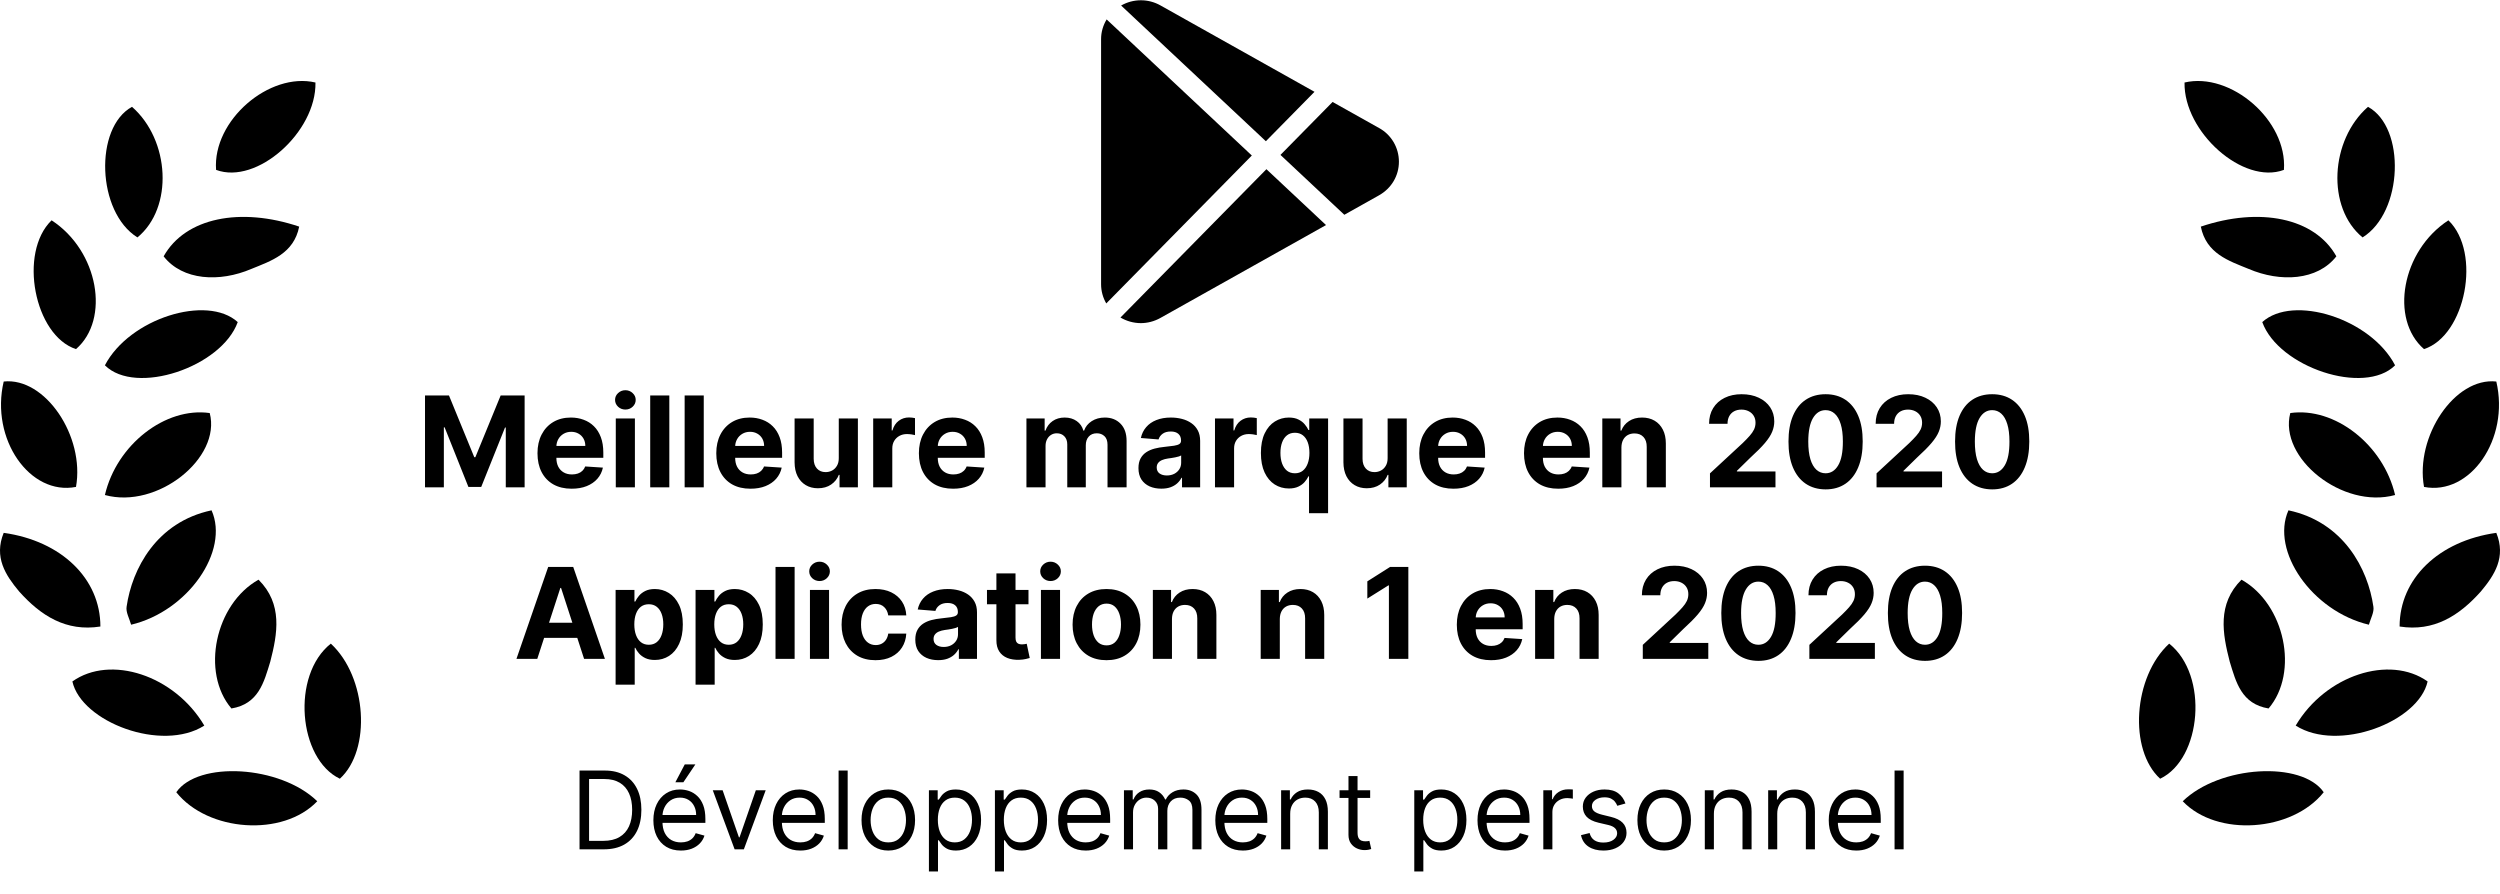 <svg width="277" height="99" viewBox="0 0 277 99" fill="none" xmlns="http://www.w3.org/2000/svg">
<path d="M47.091 43.818H49.746L52.55 50.659H52.669L55.473 43.818H58.128V54H56.04V47.373H55.955L53.32 53.95H51.898L49.264 47.348H49.179V54H47.091V43.818ZM63.342 54.149C62.556 54.149 61.88 53.99 61.313 53.672C60.75 53.35 60.316 52.896 60.011 52.31C59.706 51.72 59.553 51.022 59.553 50.217C59.553 49.431 59.706 48.742 60.011 48.148C60.316 47.555 60.745 47.093 61.299 46.761C61.855 46.43 62.508 46.264 63.257 46.264C63.761 46.264 64.23 46.345 64.664 46.508C65.102 46.667 65.483 46.907 65.808 47.229C66.136 47.55 66.391 47.955 66.573 48.442C66.756 48.926 66.847 49.492 66.847 50.142V50.724H60.399V49.411H64.853C64.853 49.106 64.787 48.836 64.654 48.601C64.522 48.365 64.338 48.182 64.103 48.049C63.87 47.913 63.6 47.845 63.292 47.845C62.971 47.845 62.686 47.92 62.437 48.069C62.192 48.215 62 48.412 61.86 48.66C61.721 48.906 61.65 49.179 61.647 49.481V50.729C61.647 51.106 61.716 51.433 61.855 51.708C61.998 51.983 62.198 52.195 62.457 52.344C62.715 52.494 63.022 52.568 63.377 52.568C63.612 52.568 63.827 52.535 64.023 52.469C64.219 52.403 64.386 52.303 64.525 52.17C64.664 52.038 64.77 51.876 64.843 51.683L66.802 51.812C66.703 52.283 66.499 52.694 66.191 53.045C65.886 53.394 65.491 53.665 65.007 53.861C64.527 54.053 63.972 54.149 63.342 54.149ZM68.229 54V46.364H70.347V54H68.229ZM69.293 45.379C68.978 45.379 68.708 45.275 68.483 45.066C68.26 44.854 68.149 44.6 68.149 44.305C68.149 44.014 68.26 43.764 68.483 43.555C68.708 43.343 68.978 43.236 69.293 43.236C69.608 43.236 69.876 43.343 70.098 43.555C70.324 43.764 70.436 44.014 70.436 44.305C70.436 44.6 70.324 44.854 70.098 45.066C69.876 45.275 69.608 45.379 69.293 45.379ZM74.161 43.818V54H72.043V43.818H74.161ZM77.976 43.818V54H75.858V43.818H77.976ZM83.152 54.149C82.367 54.149 81.691 53.99 81.124 53.672C80.561 53.35 80.126 52.896 79.822 52.31C79.516 51.72 79.364 51.022 79.364 50.217C79.364 49.431 79.516 48.742 79.822 48.148C80.126 47.555 80.556 47.093 81.109 46.761C81.666 46.43 82.319 46.264 83.068 46.264C83.572 46.264 84.041 46.345 84.475 46.508C84.912 46.667 85.293 46.907 85.618 47.229C85.947 47.55 86.202 47.955 86.384 48.442C86.566 48.926 86.657 49.492 86.657 50.142V50.724H80.209V49.411H84.664C84.664 49.106 84.597 48.836 84.465 48.601C84.332 48.365 84.148 48.182 83.913 48.049C83.681 47.913 83.411 47.845 83.103 47.845C82.781 47.845 82.496 47.92 82.248 48.069C82.002 48.215 81.81 48.412 81.671 48.66C81.532 48.906 81.46 49.179 81.457 49.481V50.729C81.457 51.106 81.527 51.433 81.666 51.708C81.808 51.983 82.009 52.195 82.267 52.344C82.526 52.494 82.833 52.568 83.187 52.568C83.423 52.568 83.638 52.535 83.834 52.469C84.029 52.403 84.197 52.303 84.336 52.17C84.475 52.038 84.581 51.876 84.654 51.683L86.613 51.812C86.513 52.283 86.309 52.694 86.001 53.045C85.696 53.394 85.302 53.665 84.818 53.861C84.337 54.053 83.782 54.149 83.152 54.149ZM92.936 50.749V46.364H95.054V54H93.021V52.613H92.942C92.769 53.06 92.483 53.42 92.081 53.692C91.684 53.964 91.198 54.099 90.625 54.099C90.114 54.099 89.665 53.983 89.277 53.751C88.89 53.519 88.586 53.19 88.368 52.762C88.152 52.334 88.043 51.822 88.04 51.226V46.364H90.157V50.848C90.161 51.299 90.282 51.655 90.52 51.917C90.759 52.179 91.079 52.31 91.48 52.31C91.735 52.31 91.974 52.252 92.196 52.136C92.418 52.016 92.597 51.841 92.733 51.609C92.872 51.377 92.94 51.09 92.936 50.749ZM96.749 54V46.364H98.802V47.696H98.881C99.02 47.222 99.254 46.864 99.582 46.622C99.91 46.377 100.288 46.254 100.716 46.254C100.822 46.254 100.936 46.261 101.059 46.274C101.181 46.287 101.289 46.306 101.382 46.329V48.208C101.283 48.178 101.145 48.152 100.969 48.129C100.794 48.105 100.633 48.094 100.487 48.094C100.176 48.094 99.897 48.162 99.652 48.298C99.41 48.43 99.218 48.616 99.075 48.854C98.936 49.093 98.866 49.368 98.866 49.68V54H96.749ZM105.602 54.149C104.816 54.149 104.14 53.99 103.573 53.672C103.01 53.35 102.576 52.896 102.271 52.31C101.966 51.72 101.813 51.022 101.813 50.217C101.813 49.431 101.966 48.742 102.271 48.148C102.576 47.555 103.005 47.093 103.558 46.761C104.115 46.43 104.768 46.264 105.517 46.264C106.021 46.264 106.49 46.345 106.924 46.508C107.362 46.667 107.743 46.907 108.068 47.229C108.396 47.55 108.651 47.955 108.833 48.442C109.015 48.926 109.107 49.492 109.107 50.142V50.724H102.658V49.411H107.113C107.113 49.106 107.047 48.836 106.914 48.601C106.782 48.365 106.598 48.182 106.362 48.049C106.13 47.913 105.86 47.845 105.552 47.845C105.23 47.845 104.945 47.92 104.697 48.069C104.452 48.215 104.259 48.412 104.12 48.66C103.981 48.906 103.91 49.179 103.906 49.481V50.729C103.906 51.106 103.976 51.433 104.115 51.708C104.258 51.983 104.458 52.195 104.717 52.344C104.975 52.494 105.282 52.568 105.636 52.568C105.872 52.568 106.087 52.535 106.283 52.469C106.478 52.403 106.646 52.303 106.785 52.17C106.924 52.038 107.03 51.876 107.103 51.683L109.062 51.812C108.962 52.283 108.759 52.694 108.45 53.045C108.145 53.394 107.751 53.665 107.267 53.861C106.787 54.053 106.231 54.149 105.602 54.149ZM113.729 54V46.364H115.747V47.711H115.837C115.996 47.264 116.261 46.91 116.632 46.652C117.004 46.394 117.448 46.264 117.965 46.264C118.488 46.264 118.934 46.395 119.302 46.657C119.67 46.916 119.915 47.267 120.038 47.711H120.117C120.273 47.273 120.555 46.924 120.963 46.662C121.374 46.397 121.859 46.264 122.419 46.264C123.132 46.264 123.71 46.491 124.154 46.945C124.602 47.396 124.826 48.036 124.826 48.864V54H122.713V49.282C122.713 48.858 122.6 48.539 122.375 48.327C122.149 48.115 121.867 48.009 121.529 48.009C121.145 48.009 120.845 48.132 120.63 48.377C120.414 48.619 120.306 48.939 120.306 49.337V54H118.253V49.237C118.253 48.863 118.145 48.564 117.93 48.342C117.718 48.12 117.438 48.009 117.09 48.009C116.854 48.009 116.642 48.069 116.453 48.188C116.268 48.304 116.12 48.468 116.011 48.68C115.902 48.889 115.847 49.135 115.847 49.416V54H113.729ZM128.676 54.144C128.189 54.144 127.755 54.06 127.373 53.891C126.992 53.718 126.691 53.465 126.469 53.13C126.25 52.792 126.141 52.371 126.141 51.867C126.141 51.443 126.218 51.087 126.374 50.798C126.53 50.51 126.742 50.278 127.011 50.102C127.279 49.927 127.584 49.794 127.925 49.705C128.27 49.615 128.631 49.552 129.009 49.516C129.453 49.469 129.811 49.426 130.083 49.386C130.355 49.343 130.552 49.28 130.675 49.197C130.797 49.115 130.859 48.992 130.859 48.83V48.8C130.859 48.485 130.759 48.241 130.56 48.069C130.365 47.897 130.086 47.81 129.725 47.81C129.344 47.81 129.041 47.895 128.815 48.064C128.59 48.23 128.441 48.438 128.368 48.69L126.409 48.531C126.508 48.067 126.704 47.666 126.996 47.328C127.287 46.987 127.664 46.725 128.124 46.543C128.588 46.357 129.125 46.264 129.735 46.264C130.159 46.264 130.565 46.314 130.953 46.413C131.344 46.513 131.69 46.667 131.992 46.876C132.297 47.084 132.537 47.353 132.713 47.681C132.889 48.006 132.976 48.395 132.976 48.849V54H130.968V52.941H130.908C130.786 53.18 130.622 53.39 130.416 53.572C130.211 53.751 129.964 53.892 129.675 53.995C129.387 54.094 129.054 54.144 128.676 54.144ZM129.283 52.682C129.594 52.682 129.869 52.621 130.108 52.499C130.347 52.373 130.534 52.204 130.67 51.992C130.806 51.779 130.873 51.539 130.873 51.271V50.46C130.807 50.503 130.716 50.543 130.6 50.58C130.487 50.613 130.36 50.644 130.217 50.674C130.075 50.7 129.932 50.725 129.79 50.749C129.647 50.769 129.518 50.787 129.402 50.803C129.153 50.84 128.936 50.898 128.751 50.977C128.565 51.057 128.421 51.164 128.318 51.3C128.215 51.433 128.164 51.599 128.164 51.798C128.164 52.086 128.268 52.306 128.477 52.459C128.689 52.608 128.958 52.682 129.283 52.682ZM134.62 54V46.364H136.673V47.696H136.752C136.892 47.222 137.125 46.864 137.453 46.622C137.782 46.377 138.159 46.254 138.587 46.254C138.693 46.254 138.807 46.261 138.93 46.274C139.053 46.287 139.16 46.306 139.253 46.329V48.208C139.154 48.178 139.016 48.152 138.84 48.129C138.665 48.105 138.504 48.094 138.358 48.094C138.047 48.094 137.768 48.162 137.523 48.298C137.281 48.43 137.089 48.616 136.946 48.854C136.807 49.093 136.737 49.368 136.737 49.68V54H134.62ZM145.039 56.864V52.777H144.974C144.875 52.989 144.734 53.2 144.552 53.408C144.373 53.614 144.139 53.785 143.851 53.92C143.566 54.056 143.218 54.124 142.807 54.124C142.227 54.124 141.701 53.975 141.231 53.677C140.763 53.375 140.392 52.933 140.117 52.349C139.845 51.763 139.709 51.044 139.709 50.192C139.709 49.317 139.85 48.589 140.132 48.009C140.414 47.426 140.788 46.99 141.255 46.702C141.726 46.41 142.241 46.264 142.802 46.264C143.229 46.264 143.585 46.337 143.87 46.483C144.159 46.626 144.391 46.804 144.566 47.02C144.745 47.232 144.881 47.441 144.974 47.646H145.064V46.364H147.152V56.864H145.039ZM143.478 52.439C143.819 52.439 144.107 52.346 144.343 52.16C144.581 51.972 144.764 51.708 144.89 51.37C145.019 51.032 145.084 50.636 145.084 50.182C145.084 49.728 145.021 49.333 144.895 48.999C144.769 48.664 144.586 48.405 144.348 48.223C144.109 48.041 143.819 47.95 143.478 47.95C143.13 47.95 142.836 48.044 142.598 48.233C142.359 48.422 142.178 48.684 142.056 49.019C141.933 49.353 141.872 49.741 141.872 50.182C141.872 50.626 141.933 51.019 142.056 51.36C142.182 51.698 142.362 51.963 142.598 52.156C142.836 52.344 143.13 52.439 143.478 52.439ZM153.749 50.749V46.364H155.867V54H153.834V52.613H153.754C153.582 53.06 153.295 53.42 152.894 53.692C152.496 53.964 152.011 54.099 151.437 54.099C150.927 54.099 150.478 53.983 150.09 53.751C149.702 53.519 149.399 53.19 149.18 52.762C148.965 52.334 148.855 51.822 148.852 51.226V46.364H150.97V50.848C150.973 51.299 151.094 51.655 151.333 51.917C151.571 52.179 151.891 52.31 152.292 52.31C152.548 52.31 152.786 52.252 153.008 52.136C153.23 52.016 153.409 51.841 153.545 51.609C153.684 51.377 153.752 51.09 153.749 50.749ZM161.041 54.149C160.256 54.149 159.579 53.99 159.013 53.672C158.449 53.35 158.015 52.896 157.71 52.31C157.405 51.72 157.253 51.022 157.253 50.217C157.253 49.431 157.405 48.742 157.71 48.148C158.015 47.555 158.444 47.093 158.998 46.761C159.555 46.43 160.208 46.264 160.957 46.264C161.46 46.264 161.929 46.345 162.364 46.508C162.801 46.667 163.182 46.907 163.507 47.229C163.835 47.55 164.09 47.955 164.273 48.442C164.455 48.926 164.546 49.492 164.546 50.142V50.724H158.098V49.411H162.552C162.552 49.106 162.486 48.836 162.354 48.601C162.221 48.365 162.037 48.182 161.802 48.049C161.57 47.913 161.3 47.845 160.991 47.845C160.67 47.845 160.385 47.92 160.136 48.069C159.891 48.215 159.699 48.412 159.56 48.66C159.42 48.906 159.349 49.179 159.346 49.481V50.729C159.346 51.106 159.415 51.433 159.555 51.708C159.697 51.983 159.898 52.195 160.156 52.344C160.415 52.494 160.721 52.568 161.076 52.568C161.311 52.568 161.527 52.535 161.722 52.469C161.918 52.403 162.085 52.303 162.224 52.17C162.364 52.038 162.47 51.876 162.543 51.683L164.501 51.812C164.402 52.283 164.198 52.694 163.89 53.045C163.585 53.394 163.19 53.665 162.707 53.861C162.226 54.053 161.671 54.149 161.041 54.149ZM172.649 54.149C171.863 54.149 171.187 53.99 170.62 53.672C170.057 53.35 169.622 52.896 169.318 52.31C169.013 51.72 168.86 51.022 168.86 50.217C168.86 49.431 169.013 48.742 169.318 48.148C169.622 47.555 170.052 47.093 170.605 46.761C171.162 46.43 171.815 46.264 172.564 46.264C173.068 46.264 173.537 46.345 173.971 46.508C174.408 46.667 174.79 46.907 175.114 47.229C175.443 47.55 175.698 47.955 175.88 48.442C176.062 48.926 176.153 49.492 176.153 50.142V50.724H169.705V49.411H174.16C174.16 49.106 174.094 48.836 173.961 48.601C173.828 48.365 173.645 48.182 173.409 48.049C173.177 47.913 172.907 47.845 172.599 47.845C172.277 47.845 171.992 47.92 171.744 48.069C171.498 48.215 171.306 48.412 171.167 48.66C171.028 48.906 170.957 49.179 170.953 49.481V50.729C170.953 51.106 171.023 51.433 171.162 51.708C171.305 51.983 171.505 52.195 171.764 52.344C172.022 52.494 172.329 52.568 172.683 52.568C172.919 52.568 173.134 52.535 173.33 52.469C173.525 52.403 173.693 52.303 173.832 52.17C173.971 52.038 174.077 51.876 174.15 51.683L176.109 51.812C176.009 52.283 175.805 52.694 175.497 53.045C175.192 53.394 174.798 53.665 174.314 53.861C173.833 54.053 173.278 54.149 172.649 54.149ZM179.653 49.585V54H177.536V46.364H179.554V47.711H179.644C179.813 47.267 180.096 46.916 180.494 46.657C180.891 46.395 181.374 46.264 181.94 46.264C182.471 46.264 182.933 46.38 183.328 46.612C183.722 46.844 184.028 47.176 184.247 47.606C184.466 48.034 184.575 48.544 184.575 49.138V54H182.457V49.516C182.461 49.048 182.341 48.684 182.1 48.422C181.858 48.157 181.524 48.024 181.1 48.024C180.815 48.024 180.563 48.086 180.345 48.208C180.129 48.331 179.96 48.51 179.837 48.745C179.718 48.977 179.657 49.257 179.653 49.585ZM189.465 54V52.449L193.089 49.093C193.397 48.795 193.656 48.526 193.865 48.288C194.077 48.049 194.238 47.815 194.347 47.587C194.456 47.355 194.511 47.104 194.511 46.836C194.511 46.538 194.443 46.281 194.307 46.065C194.171 45.847 193.986 45.679 193.75 45.563C193.515 45.444 193.248 45.384 192.95 45.384C192.638 45.384 192.367 45.447 192.135 45.573C191.903 45.699 191.724 45.88 191.598 46.115C191.472 46.35 191.409 46.63 191.409 46.955H189.366C189.366 46.289 189.516 45.711 189.818 45.22C190.12 44.73 190.542 44.35 191.086 44.082C191.629 43.813 192.256 43.679 192.965 43.679C193.694 43.679 194.329 43.808 194.869 44.067C195.413 44.322 195.835 44.677 196.137 45.131C196.438 45.585 196.589 46.105 196.589 46.692C196.589 47.076 196.513 47.456 196.361 47.83C196.211 48.205 195.945 48.621 195.56 49.078C195.176 49.532 194.634 50.077 193.934 50.714L192.448 52.17V52.24H196.723V54H189.465ZM202.275 54.224C201.42 54.22 200.685 54.01 200.068 53.592C199.455 53.175 198.983 52.57 198.651 51.778C198.323 50.986 198.161 50.033 198.164 48.919C198.164 47.809 198.328 46.862 198.656 46.08C198.988 45.298 199.46 44.703 200.073 44.295C200.69 43.885 201.424 43.679 202.275 43.679C203.127 43.679 203.86 43.885 204.473 44.295C205.089 44.706 205.563 45.303 205.895 46.085C206.226 46.864 206.39 47.809 206.387 48.919C206.387 50.036 206.221 50.99 205.89 51.783C205.562 52.575 205.091 53.18 204.478 53.597C203.865 54.015 203.131 54.224 202.275 54.224ZM202.275 52.439C202.859 52.439 203.324 52.146 203.672 51.559C204.021 50.972 204.193 50.092 204.19 48.919C204.19 48.147 204.11 47.504 203.951 46.99C203.795 46.476 203.573 46.09 203.285 45.832C203 45.573 202.663 45.444 202.275 45.444C201.695 45.444 201.231 45.734 200.883 46.314C200.535 46.894 200.36 47.762 200.356 48.919C200.356 49.701 200.434 50.354 200.59 50.878C200.749 51.398 200.973 51.789 201.261 52.051C201.55 52.31 201.888 52.439 202.275 52.439ZM207.922 54V52.449L211.546 49.093C211.854 48.795 212.113 48.526 212.322 48.288C212.534 48.049 212.695 47.815 212.804 47.587C212.913 47.355 212.968 47.104 212.968 46.836C212.968 46.538 212.9 46.281 212.764 46.065C212.628 45.847 212.443 45.679 212.207 45.563C211.972 45.444 211.705 45.384 211.407 45.384C211.095 45.384 210.824 45.447 210.592 45.573C210.36 45.699 210.181 45.88 210.055 46.115C209.929 46.35 209.866 46.63 209.866 46.955H207.823C207.823 46.289 207.973 45.711 208.275 45.22C208.577 44.73 208.999 44.35 209.543 44.082C210.086 43.813 210.713 43.679 211.422 43.679C212.151 43.679 212.786 43.808 213.326 44.067C213.87 44.322 214.292 44.677 214.594 45.131C214.895 45.585 215.046 46.105 215.046 46.692C215.046 47.076 214.97 47.456 214.818 47.83C214.668 48.205 214.402 48.621 214.017 49.078C213.633 49.532 213.091 50.077 212.391 50.714L210.905 52.17V52.24H215.18V54H207.922ZM220.733 54.224C219.877 54.22 219.142 54.01 218.525 53.592C217.912 53.175 217.44 52.57 217.108 51.778C216.78 50.986 216.618 50.033 216.621 48.919C216.621 47.809 216.785 46.862 217.113 46.08C217.445 45.298 217.917 44.703 218.53 44.295C219.147 43.885 219.881 43.679 220.733 43.679C221.584 43.679 222.317 43.885 222.93 44.295C223.546 44.706 224.02 45.303 224.352 46.085C224.683 46.864 224.847 47.809 224.844 48.919C224.844 50.036 224.678 50.99 224.347 51.783C224.019 52.575 223.548 53.18 222.935 53.597C222.322 54.015 221.588 54.224 220.733 54.224ZM220.733 52.439C221.316 52.439 221.782 52.146 222.13 51.559C222.478 50.972 222.65 50.092 222.647 48.919C222.647 48.147 222.567 47.504 222.408 46.99C222.252 46.476 222.03 46.09 221.742 45.832C221.457 45.573 221.12 45.444 220.733 45.444C220.152 45.444 219.688 45.734 219.34 46.314C218.992 46.894 218.817 47.762 218.813 48.919C218.813 49.701 218.891 50.354 219.047 50.878C219.206 51.398 219.43 51.789 219.718 52.051C220.007 52.31 220.345 52.439 220.733 52.439ZM59.531 73H57.224L60.739 62.818H63.513L67.023 73H64.716L62.166 65.145H62.086L59.531 73ZM59.386 68.998H64.835V70.678H59.386V68.998ZM68.209 75.864V65.364H70.296V66.646H70.391C70.484 66.441 70.618 66.232 70.794 66.02C70.973 65.805 71.205 65.626 71.49 65.483C71.778 65.337 72.136 65.264 72.564 65.264C73.12 65.264 73.634 65.41 74.105 65.702C74.575 65.99 74.952 66.426 75.233 67.009C75.515 67.589 75.656 68.317 75.656 69.192C75.656 70.044 75.518 70.763 75.243 71.349C74.972 71.933 74.6 72.375 74.13 72.677C73.662 72.975 73.139 73.124 72.559 73.124C72.148 73.124 71.798 73.056 71.51 72.921C71.225 72.785 70.991 72.614 70.809 72.408C70.626 72.2 70.487 71.989 70.391 71.777H70.326V75.864H68.209ZM70.282 69.182C70.282 69.636 70.345 70.032 70.471 70.37C70.597 70.708 70.779 70.972 71.017 71.16C71.256 71.346 71.546 71.439 71.887 71.439C72.232 71.439 72.524 71.344 72.762 71.156C73.001 70.963 73.182 70.698 73.304 70.36C73.43 70.019 73.493 69.626 73.493 69.182C73.493 68.741 73.432 68.353 73.309 68.019C73.187 67.684 73.006 67.422 72.767 67.233C72.529 67.044 72.235 66.95 71.887 66.95C71.543 66.95 71.251 67.041 71.012 67.223C70.777 67.405 70.597 67.664 70.471 67.999C70.345 68.333 70.282 68.728 70.282 69.182ZM77.068 75.864V65.364H79.156V66.646H79.25C79.343 66.441 79.477 66.232 79.653 66.02C79.832 65.805 80.064 65.626 80.349 65.483C80.637 65.337 80.995 65.264 81.423 65.264C81.98 65.264 82.493 65.41 82.964 65.702C83.435 65.99 83.811 66.426 84.093 67.009C84.374 67.589 84.515 68.317 84.515 69.192C84.515 70.044 84.378 70.763 84.103 71.349C83.831 71.933 83.46 72.375 82.989 72.677C82.522 72.975 81.998 73.124 81.418 73.124C81.007 73.124 80.657 73.056 80.369 72.921C80.084 72.785 79.85 72.614 79.668 72.408C79.486 72.2 79.347 71.989 79.25 71.777H79.186V75.864H77.068ZM79.141 69.182C79.141 69.636 79.204 70.032 79.33 70.37C79.456 70.708 79.638 70.972 79.877 71.16C80.115 71.346 80.405 71.439 80.747 71.439C81.091 71.439 81.383 71.344 81.622 71.156C81.86 70.963 82.041 70.698 82.164 70.36C82.29 70.019 82.353 69.626 82.353 69.182C82.353 68.741 82.291 68.353 82.169 68.019C82.046 67.684 81.865 67.422 81.627 67.233C81.388 67.044 81.095 66.95 80.747 66.95C80.402 66.95 80.11 67.041 79.872 67.223C79.636 67.405 79.456 67.664 79.33 67.999C79.204 68.333 79.141 68.728 79.141 69.182ZM88.045 62.818V73H85.927V62.818H88.045ZM89.742 73V65.364H91.86V73H89.742ZM90.806 64.379C90.491 64.379 90.221 64.275 89.995 64.066C89.773 63.854 89.662 63.6 89.662 63.305C89.662 63.014 89.773 62.764 89.995 62.555C90.221 62.343 90.491 62.236 90.806 62.236C91.12 62.236 91.389 62.343 91.611 62.555C91.836 62.764 91.949 63.014 91.949 63.305C91.949 63.6 91.836 63.854 91.611 64.066C91.389 64.275 91.12 64.379 90.806 64.379ZM97.006 73.149C96.224 73.149 95.551 72.983 94.988 72.652C94.428 72.317 93.997 71.853 93.695 71.26C93.397 70.667 93.248 69.984 93.248 69.212C93.248 68.43 93.399 67.743 93.7 67.153C94.005 66.56 94.438 66.098 94.998 65.766C95.558 65.432 96.224 65.264 96.996 65.264C97.663 65.264 98.246 65.385 98.746 65.627C99.247 65.869 99.643 66.209 99.935 66.646C100.226 67.084 100.387 67.597 100.417 68.188H98.418C98.362 67.806 98.213 67.5 97.971 67.268C97.732 67.032 97.419 66.915 97.031 66.915C96.703 66.915 96.416 67.004 96.171 67.183C95.929 67.359 95.74 67.616 95.604 67.954C95.469 68.292 95.401 68.701 95.401 69.182C95.401 69.669 95.467 70.083 95.599 70.425C95.735 70.766 95.926 71.026 96.171 71.205C96.416 71.384 96.703 71.474 97.031 71.474C97.273 71.474 97.49 71.424 97.683 71.325C97.878 71.225 98.039 71.081 98.165 70.892C98.294 70.7 98.379 70.469 98.418 70.201H100.417C100.384 70.784 100.225 71.298 99.94 71.742C99.658 72.183 99.269 72.528 98.771 72.776C98.274 73.025 97.686 73.149 97.006 73.149ZM103.95 73.144C103.463 73.144 103.029 73.06 102.648 72.891C102.267 72.718 101.965 72.465 101.743 72.13C101.524 71.792 101.415 71.371 101.415 70.867C101.415 70.443 101.493 70.087 101.649 69.798C101.804 69.51 102.017 69.278 102.285 69.102C102.553 68.927 102.858 68.794 103.2 68.704C103.544 68.615 103.906 68.552 104.284 68.516C104.728 68.469 105.086 68.426 105.357 68.386C105.629 68.343 105.826 68.28 105.949 68.197C106.072 68.115 106.133 67.992 106.133 67.829V67.8C106.133 67.485 106.034 67.241 105.835 67.069C105.639 66.897 105.361 66.81 104.999 66.81C104.618 66.81 104.315 66.895 104.09 67.064C103.864 67.23 103.715 67.438 103.642 67.69L101.683 67.531C101.783 67.067 101.978 66.666 102.27 66.328C102.562 65.987 102.938 65.725 103.399 65.543C103.863 65.357 104.4 65.264 105.009 65.264C105.434 65.264 105.84 65.314 106.227 65.413C106.619 65.513 106.965 65.667 107.267 65.876C107.571 66.085 107.812 66.353 107.987 66.681C108.163 67.006 108.251 67.395 108.251 67.849V73H106.242V71.941H106.183C106.06 72.18 105.896 72.39 105.691 72.572C105.485 72.751 105.238 72.892 104.95 72.995C104.661 73.094 104.328 73.144 103.95 73.144ZM104.557 71.683C104.869 71.683 105.144 71.621 105.382 71.499C105.621 71.373 105.808 71.204 105.944 70.992C106.08 70.779 106.148 70.539 106.148 70.271V69.46C106.082 69.503 105.99 69.543 105.874 69.579C105.762 69.613 105.634 69.644 105.492 69.674C105.349 69.701 105.207 69.725 105.064 69.749C104.922 69.769 104.792 69.787 104.676 69.803C104.428 69.84 104.211 69.898 104.025 69.977C103.839 70.057 103.695 70.165 103.593 70.3C103.49 70.433 103.438 70.599 103.438 70.798C103.438 71.086 103.543 71.306 103.752 71.459C103.964 71.608 104.232 71.683 104.557 71.683ZM113.956 65.364V66.954H109.357V65.364H113.956ZM110.401 63.534H112.519V70.653C112.519 70.849 112.549 71.001 112.608 71.111C112.668 71.217 112.751 71.291 112.857 71.335C112.966 71.378 113.092 71.399 113.235 71.399C113.334 71.399 113.434 71.391 113.533 71.374C113.633 71.354 113.709 71.34 113.762 71.329L114.095 72.906C113.989 72.939 113.84 72.977 113.648 73.02C113.455 73.066 113.222 73.094 112.947 73.104C112.436 73.124 111.989 73.056 111.604 72.901C111.223 72.745 110.926 72.503 110.714 72.175C110.502 71.847 110.398 71.432 110.401 70.932V63.534ZM115.335 73V65.364H117.453V73H115.335ZM116.399 64.379C116.084 64.379 115.814 64.275 115.589 64.066C115.367 63.854 115.256 63.6 115.256 63.305C115.256 63.014 115.367 62.764 115.589 62.555C115.814 62.343 116.084 62.236 116.399 62.236C116.714 62.236 116.983 62.343 117.205 62.555C117.43 62.764 117.543 63.014 117.543 63.305C117.543 63.6 117.43 63.854 117.205 64.066C116.983 64.275 116.714 64.379 116.399 64.379ZM122.6 73.149C121.828 73.149 121.16 72.985 120.597 72.657C120.036 72.326 119.604 71.865 119.299 71.275C118.994 70.682 118.842 69.994 118.842 69.212C118.842 68.423 118.994 67.733 119.299 67.144C119.604 66.55 120.036 66.09 120.597 65.761C121.16 65.43 121.828 65.264 122.6 65.264C123.372 65.264 124.039 65.43 124.599 65.761C125.162 66.09 125.596 66.55 125.901 67.144C126.206 67.733 126.359 68.423 126.359 69.212C126.359 69.994 126.206 70.682 125.901 71.275C125.596 71.865 125.162 72.326 124.599 72.657C124.039 72.985 123.372 73.149 122.6 73.149ZM122.61 71.508C122.961 71.508 123.255 71.409 123.49 71.21C123.725 71.008 123.903 70.733 124.022 70.385C124.145 70.037 124.206 69.641 124.206 69.197C124.206 68.753 124.145 68.356 124.022 68.008C123.903 67.66 123.725 67.385 123.49 67.183C123.255 66.981 122.961 66.88 122.61 66.88C122.255 66.88 121.957 66.981 121.715 67.183C121.477 67.385 121.296 67.66 121.173 68.008C121.054 68.356 120.994 68.753 120.994 69.197C120.994 69.641 121.054 70.037 121.173 70.385C121.296 70.733 121.477 71.008 121.715 71.21C121.957 71.409 122.255 71.508 122.61 71.508ZM129.854 68.585V73H127.736V65.364H129.754V66.711H129.844C130.013 66.267 130.296 65.915 130.694 65.657C131.092 65.395 131.574 65.264 132.141 65.264C132.671 65.264 133.133 65.38 133.528 65.612C133.922 65.844 134.229 66.176 134.447 66.606C134.666 67.034 134.776 67.544 134.776 68.138V73H132.658V68.516C132.661 68.048 132.542 67.684 132.3 67.422C132.058 67.157 131.725 67.024 131.3 67.024C131.015 67.024 130.763 67.085 130.545 67.208C130.329 67.331 130.16 67.51 130.038 67.745C129.918 67.977 129.857 68.257 129.854 68.585ZM141.803 68.585V73H139.685V65.364H141.703V66.711H141.793C141.962 66.267 142.245 65.915 142.643 65.657C143.041 65.395 143.523 65.264 144.09 65.264C144.62 65.264 145.083 65.38 145.477 65.612C145.871 65.844 146.178 66.176 146.397 66.606C146.615 67.034 146.725 67.544 146.725 68.138V73H144.607V68.516C144.61 68.048 144.491 67.684 144.249 67.422C144.007 67.157 143.674 67.024 143.25 67.024C142.965 67.024 142.713 67.085 142.494 67.208C142.279 67.331 142.109 67.51 141.987 67.745C141.868 67.977 141.806 68.257 141.803 68.585ZM156.044 62.818V73H153.891V64.862H153.832L151.5 66.323V64.414L154.021 62.818H156.044ZM165.204 73.149C164.419 73.149 163.743 72.99 163.176 72.672C162.612 72.35 162.178 71.896 161.873 71.31C161.568 70.72 161.416 70.022 161.416 69.217C161.416 68.431 161.568 67.742 161.873 67.148C162.178 66.555 162.607 66.093 163.161 65.761C163.718 65.43 164.371 65.264 165.12 65.264C165.623 65.264 166.092 65.345 166.527 65.508C166.964 65.667 167.345 65.907 167.67 66.229C167.998 66.55 168.253 66.954 168.436 67.442C168.618 67.926 168.709 68.492 168.709 69.142V69.724H162.261V68.411H166.716C166.716 68.106 166.649 67.836 166.517 67.601C166.384 67.365 166.2 67.182 165.965 67.049C165.733 66.913 165.463 66.845 165.154 66.845C164.833 66.845 164.548 66.92 164.299 67.069C164.054 67.215 163.862 67.412 163.723 67.66C163.583 67.906 163.512 68.179 163.509 68.481V69.729C163.509 70.106 163.578 70.433 163.718 70.708C163.86 70.983 164.061 71.195 164.319 71.344C164.578 71.494 164.884 71.568 165.239 71.568C165.474 71.568 165.69 71.535 165.885 71.469C166.081 71.403 166.248 71.303 166.387 71.171C166.527 71.038 166.633 70.876 166.706 70.683L168.664 70.812C168.565 71.283 168.361 71.694 168.053 72.046C167.748 72.394 167.354 72.665 166.87 72.861C166.389 73.053 165.834 73.149 165.204 73.149ZM172.209 68.585V73H170.091V65.364H172.11V66.711H172.199C172.368 66.267 172.652 65.915 173.049 65.657C173.447 65.395 173.929 65.264 174.496 65.264C175.026 65.264 175.489 65.38 175.883 65.612C176.278 65.844 176.584 66.176 176.803 66.606C177.022 67.034 177.131 67.544 177.131 68.138V73H175.013V68.516C175.016 68.048 174.897 67.684 174.655 67.422C174.413 67.157 174.08 67.024 173.656 67.024C173.371 67.024 173.119 67.085 172.9 67.208C172.685 67.331 172.516 67.51 172.393 67.745C172.274 67.977 172.212 68.257 172.209 68.585ZM182.021 73V71.449L185.645 68.093C185.953 67.795 186.212 67.526 186.42 67.288C186.633 67.049 186.793 66.815 186.903 66.587C187.012 66.355 187.067 66.104 187.067 65.836C187.067 65.538 186.999 65.281 186.863 65.065C186.727 64.847 186.541 64.679 186.306 64.563C186.071 64.444 185.804 64.384 185.506 64.384C185.194 64.384 184.922 64.447 184.69 64.573C184.458 64.699 184.279 64.88 184.153 65.115C184.027 65.35 183.964 65.63 183.964 65.955H181.921C181.921 65.289 182.072 64.711 182.374 64.22C182.675 63.73 183.098 63.35 183.641 63.082C184.185 62.813 184.811 62.679 185.521 62.679C186.25 62.679 186.884 62.808 187.425 63.067C187.968 63.322 188.391 63.677 188.692 64.131C188.994 64.585 189.145 65.105 189.145 65.692C189.145 66.076 189.069 66.456 188.916 66.83C188.767 67.205 188.5 67.621 188.116 68.078C187.731 68.532 187.189 69.077 186.49 69.714L185.004 71.171V71.24H189.279V73H182.021ZM194.831 73.224C193.976 73.22 193.24 73.01 192.624 72.592C192.011 72.175 191.538 71.57 191.207 70.778C190.879 69.986 190.716 69.033 190.72 67.919C190.72 66.809 190.884 65.862 191.212 65.08C191.543 64.298 192.016 63.703 192.629 63.295C193.245 62.885 193.979 62.679 194.831 62.679C195.683 62.679 196.415 62.885 197.029 63.295C197.645 63.706 198.119 64.303 198.45 65.085C198.782 65.864 198.946 66.809 198.943 67.919C198.943 69.036 198.777 69.99 198.445 70.783C198.117 71.575 197.647 72.18 197.034 72.597C196.42 73.015 195.686 73.224 194.831 73.224ZM194.831 71.439C195.414 71.439 195.88 71.146 196.228 70.559C196.576 69.972 196.749 69.092 196.745 67.919C196.745 67.147 196.666 66.504 196.507 65.99C196.351 65.476 196.129 65.09 195.84 64.832C195.555 64.573 195.219 64.444 194.831 64.444C194.251 64.444 193.787 64.734 193.439 65.314C193.091 65.894 192.915 66.762 192.912 67.919C192.912 68.701 192.99 69.354 193.146 69.878C193.305 70.398 193.529 70.789 193.817 71.051C194.105 71.31 194.443 71.439 194.831 71.439ZM200.478 73V71.449L204.102 68.093C204.41 67.795 204.669 67.526 204.877 67.288C205.09 67.049 205.25 66.815 205.36 66.587C205.469 66.355 205.524 66.104 205.524 65.836C205.524 65.538 205.456 65.281 205.32 65.065C205.184 64.847 204.998 64.679 204.763 64.563C204.528 64.444 204.261 64.384 203.963 64.384C203.651 64.384 203.379 64.447 203.147 64.573C202.915 64.699 202.736 64.88 202.61 65.115C202.484 65.35 202.422 65.63 202.422 65.955H200.378C200.378 65.289 200.529 64.711 200.831 64.22C201.132 63.73 201.555 63.35 202.098 63.082C202.642 62.813 203.268 62.679 203.978 62.679C204.707 62.679 205.342 62.808 205.882 63.067C206.425 63.322 206.848 63.677 207.15 64.131C207.451 64.585 207.602 65.105 207.602 65.692C207.602 66.076 207.526 66.456 207.373 66.83C207.224 67.205 206.957 67.621 206.573 68.078C206.188 68.532 205.646 69.077 204.947 69.714L203.461 71.171V71.24H207.736V73H200.478ZM213.288 73.224C212.433 73.22 211.697 73.01 211.081 72.592C210.468 72.175 209.995 71.57 209.664 70.778C209.336 69.986 209.173 69.033 209.177 67.919C209.177 66.809 209.341 65.862 209.669 65.08C210 64.298 210.473 63.703 211.086 63.295C211.702 62.885 212.436 62.679 213.288 62.679C214.14 62.679 214.872 62.885 215.486 63.295C216.102 63.706 216.576 64.303 216.907 65.085C217.239 65.864 217.403 66.809 217.4 67.919C217.4 69.036 217.234 69.99 216.903 70.783C216.574 71.575 216.104 72.18 215.491 72.597C214.877 73.015 214.143 73.224 213.288 73.224ZM213.288 71.439C213.872 71.439 214.337 71.146 214.685 70.559C215.033 69.972 215.206 69.092 215.202 67.919C215.202 67.147 215.123 66.504 214.964 65.99C214.808 65.476 214.586 65.09 214.297 64.832C214.012 64.573 213.676 64.444 213.288 64.444C212.708 64.444 212.244 64.734 211.896 65.314C211.548 65.894 211.372 66.762 211.369 67.919C211.369 68.701 211.447 69.354 211.603 69.878C211.762 70.398 211.986 70.789 212.274 71.051C212.562 71.31 212.9 71.439 213.288 71.439Z" fill="black"/>
<path d="M66.906 94.105H64.213V85.377H67.026C67.872 85.377 68.597 85.552 69.199 85.901C69.801 86.248 70.263 86.746 70.584 87.397C70.905 88.045 71.065 88.82 71.065 89.724C71.065 90.633 70.903 91.416 70.579 92.072C70.256 92.725 69.784 93.228 69.165 93.58C68.546 93.93 67.793 94.105 66.906 94.105ZM65.27 93.167H66.838C67.56 93.167 68.158 93.028 68.632 92.749C69.106 92.471 69.46 92.075 69.693 91.561C69.926 91.046 70.043 90.434 70.043 89.724C70.043 89.019 69.928 88.413 69.697 87.904C69.467 87.393 69.124 87.001 68.666 86.728C68.209 86.453 67.639 86.315 66.957 86.315H65.27V93.167ZM75.446 94.241C74.815 94.241 74.271 94.102 73.814 93.823C73.359 93.542 73.008 93.15 72.761 92.647C72.517 92.141 72.395 91.553 72.395 90.883C72.395 90.212 72.517 89.621 72.761 89.11C73.008 88.596 73.352 88.195 73.793 87.909C74.236 87.619 74.753 87.474 75.344 87.474C75.685 87.474 76.021 87.531 76.354 87.644C76.686 87.758 76.989 87.943 77.261 88.198C77.534 88.451 77.751 88.786 77.913 89.204C78.075 89.621 78.156 90.136 78.156 90.746V91.173H73.111V90.303H77.133C77.133 89.934 77.06 89.605 76.912 89.315C76.767 89.025 76.56 88.796 76.29 88.629C76.023 88.461 75.707 88.377 75.344 88.377C74.943 88.377 74.597 88.477 74.304 88.675C74.014 88.871 73.791 89.127 73.635 89.443C73.479 89.758 73.401 90.096 73.401 90.457V91.036C73.401 91.531 73.486 91.95 73.656 92.293C73.829 92.634 74.07 92.894 74.376 93.073C74.683 93.249 75.04 93.337 75.446 93.337C75.71 93.337 75.949 93.3 76.162 93.227C76.378 93.15 76.564 93.036 76.72 92.886C76.876 92.732 76.997 92.542 77.082 92.315L78.054 92.587C77.952 92.917 77.78 93.207 77.538 93.457C77.297 93.704 76.999 93.897 76.644 94.036C76.288 94.173 75.889 94.241 75.446 94.241ZM74.832 86.673L75.872 84.695H77.048L75.719 86.673H74.832ZM84.839 87.559L82.419 94.105H81.396L78.975 87.559H80.066L81.873 92.775H81.941L83.748 87.559H84.839ZM88.677 94.241C88.046 94.241 87.502 94.102 87.044 93.823C86.59 93.542 86.239 93.15 85.992 92.647C85.748 92.141 85.625 91.553 85.625 90.883C85.625 90.212 85.748 89.621 85.992 89.11C86.239 88.596 86.583 88.195 87.023 87.909C87.466 87.619 87.983 87.474 88.574 87.474C88.915 87.474 89.252 87.531 89.584 87.644C89.916 87.758 90.219 87.943 90.492 88.198C90.765 88.451 90.982 88.786 91.144 89.204C91.306 89.621 91.387 90.136 91.387 90.746V91.173H86.341V90.303H90.364C90.364 89.934 90.29 89.605 90.142 89.315C89.998 89.025 89.79 88.796 89.52 88.629C89.253 88.461 88.938 88.377 88.574 88.377C88.174 88.377 87.827 88.477 87.534 88.675C87.245 88.871 87.022 89.127 86.865 89.443C86.709 89.758 86.631 90.096 86.631 90.457V91.036C86.631 91.531 86.716 91.95 86.887 92.293C87.06 92.634 87.3 92.894 87.607 93.073C87.914 93.249 88.27 93.337 88.677 93.337C88.941 93.337 89.179 93.3 89.392 93.227C89.608 93.15 89.794 93.036 89.951 92.886C90.107 92.732 90.228 92.542 90.313 92.315L91.284 92.587C91.182 92.917 91.01 93.207 90.769 93.457C90.527 93.704 90.229 93.897 89.874 94.036C89.519 94.173 89.12 94.241 88.677 94.241ZM93.922 85.377V94.105H92.916V85.377H93.922ZM98.423 94.241C97.832 94.241 97.314 94.1 96.868 93.819C96.425 93.538 96.078 93.144 95.828 92.639C95.581 92.133 95.457 91.542 95.457 90.866C95.457 90.184 95.581 89.589 95.828 89.08C96.078 88.572 96.425 88.177 96.868 87.896C97.314 87.614 97.832 87.474 98.423 87.474C99.014 87.474 99.531 87.614 99.974 87.896C100.42 88.177 100.767 88.572 101.014 89.08C101.264 89.589 101.389 90.184 101.389 90.866C101.389 91.542 101.264 92.133 101.014 92.639C100.767 93.144 100.42 93.538 99.974 93.819C99.531 94.1 99.014 94.241 98.423 94.241ZM98.423 93.337C98.872 93.337 99.242 93.222 99.531 92.992C99.821 92.762 100.036 92.46 100.175 92.085C100.314 91.71 100.384 91.303 100.384 90.866C100.384 90.428 100.314 90.021 100.175 89.643C100.036 89.265 99.821 88.96 99.531 88.727C99.242 88.494 98.872 88.377 98.423 88.377C97.974 88.377 97.605 88.494 97.315 88.727C97.026 88.96 96.811 89.265 96.672 89.643C96.533 90.021 96.463 90.428 96.463 90.866C96.463 91.303 96.533 91.71 96.672 92.085C96.811 92.46 97.026 92.762 97.315 92.992C97.605 93.222 97.974 93.337 98.423 93.337ZM102.924 96.559V87.559H103.896V88.599H104.015C104.089 88.485 104.191 88.34 104.322 88.164C104.456 87.985 104.646 87.826 104.893 87.687C105.143 87.545 105.481 87.474 105.907 87.474C106.458 87.474 106.944 87.612 107.365 87.887C107.785 88.163 108.113 88.553 108.349 89.059C108.585 89.565 108.703 90.161 108.703 90.849C108.703 91.542 108.585 92.143 108.349 92.651C108.113 93.157 107.787 93.549 107.369 93.828C106.951 94.103 106.47 94.241 105.924 94.241C105.504 94.241 105.167 94.171 104.914 94.032C104.662 93.89 104.467 93.73 104.331 93.55C104.194 93.369 104.089 93.218 104.015 93.099H103.93V96.559H102.924ZM103.913 90.832C103.913 91.326 103.985 91.762 104.13 92.14C104.275 92.515 104.487 92.809 104.765 93.022C105.044 93.232 105.385 93.337 105.788 93.337C106.208 93.337 106.559 93.227 106.841 93.005C107.125 92.781 107.338 92.48 107.48 92.102C107.625 91.721 107.697 91.298 107.697 90.832C107.697 90.371 107.626 89.957 107.484 89.587C107.345 89.215 107.133 88.921 106.849 88.705C106.568 88.487 106.214 88.377 105.788 88.377C105.379 88.377 105.035 88.481 104.757 88.688C104.478 88.893 104.268 89.18 104.126 89.549C103.984 89.916 103.913 90.343 103.913 90.832ZM110.237 96.559V87.559H111.208V88.599H111.328C111.402 88.485 111.504 88.34 111.635 88.164C111.768 87.985 111.958 87.826 112.206 87.687C112.456 87.545 112.794 87.474 113.22 87.474C113.771 87.474 114.257 87.612 114.677 87.887C115.098 88.163 115.426 88.553 115.662 89.059C115.897 89.565 116.015 90.161 116.015 90.849C116.015 91.542 115.897 92.143 115.662 92.651C115.426 93.157 115.099 93.549 114.681 93.828C114.264 94.103 113.782 94.241 113.237 94.241C112.816 94.241 112.48 94.171 112.227 94.032C111.974 93.89 111.779 93.73 111.643 93.55C111.507 93.369 111.402 93.218 111.328 93.099H111.243V96.559H110.237ZM111.225 90.832C111.225 91.326 111.298 91.762 111.443 92.14C111.588 92.515 111.799 92.809 112.078 93.022C112.356 93.232 112.697 93.337 113.1 93.337C113.521 93.337 113.872 93.227 114.153 93.005C114.437 92.781 114.65 92.48 114.792 92.102C114.937 91.721 115.01 91.298 115.01 90.832C115.01 90.371 114.939 89.957 114.797 89.587C114.657 89.215 114.446 88.921 114.162 88.705C113.88 88.487 113.527 88.377 113.1 88.377C112.691 88.377 112.348 88.481 112.069 88.688C111.791 88.893 111.581 89.18 111.439 89.549C111.297 89.916 111.225 90.343 111.225 90.832ZM120.294 94.241C119.663 94.241 119.119 94.102 118.662 93.823C118.207 93.542 117.856 93.15 117.609 92.647C117.365 92.141 117.243 91.553 117.243 90.883C117.243 90.212 117.365 89.621 117.609 89.11C117.856 88.596 118.2 88.195 118.64 87.909C119.083 87.619 119.6 87.474 120.191 87.474C120.532 87.474 120.869 87.531 121.201 87.644C121.534 87.758 121.836 87.943 122.109 88.198C122.382 88.451 122.599 88.786 122.761 89.204C122.923 89.621 123.004 90.136 123.004 90.746V91.173H117.958V90.303H121.981C121.981 89.934 121.907 89.605 121.76 89.315C121.615 89.025 121.407 88.796 121.137 88.629C120.87 88.461 120.555 88.377 120.191 88.377C119.791 88.377 119.444 88.477 119.152 88.675C118.862 88.871 118.639 89.127 118.483 89.443C118.326 89.758 118.248 90.096 118.248 90.457V91.036C118.248 91.531 118.333 91.95 118.504 92.293C118.677 92.634 118.917 92.894 119.224 93.073C119.531 93.249 119.887 93.337 120.294 93.337C120.558 93.337 120.797 93.3 121.01 93.227C121.225 93.15 121.412 93.036 121.568 92.886C121.724 92.732 121.845 92.542 121.93 92.315L122.902 92.587C122.799 92.917 122.627 93.207 122.386 93.457C122.145 93.704 121.846 93.897 121.491 94.036C121.136 94.173 120.737 94.241 120.294 94.241ZM124.534 94.105V87.559H125.505V88.582H125.591C125.727 88.232 125.947 87.961 126.251 87.768C126.555 87.572 126.92 87.474 127.346 87.474C127.778 87.474 128.137 87.572 128.424 87.768C128.714 87.961 128.94 88.232 129.102 88.582H129.17C129.338 88.244 129.589 87.975 129.924 87.776C130.26 87.575 130.662 87.474 131.13 87.474C131.716 87.474 132.194 87.657 132.566 88.023C132.939 88.387 133.125 88.954 133.125 89.724V94.105H132.119V89.724C132.119 89.241 131.987 88.896 131.723 88.688C131.458 88.481 131.147 88.377 130.789 88.377C130.329 88.377 129.973 88.516 129.72 88.795C129.467 89.07 129.341 89.42 129.341 89.843V94.105H128.318V89.621C128.318 89.249 128.197 88.95 127.956 88.722C127.714 88.492 127.403 88.377 127.022 88.377C126.761 88.377 126.517 88.447 126.289 88.586C126.065 88.725 125.883 88.918 125.744 89.166C125.608 89.41 125.539 89.693 125.539 90.014V94.105H124.534ZM137.708 94.241C137.077 94.241 136.533 94.102 136.076 93.823C135.621 93.542 135.27 93.15 135.023 92.647C134.779 92.141 134.657 91.553 134.657 90.883C134.657 90.212 134.779 89.621 135.023 89.11C135.27 88.596 135.614 88.195 136.054 87.909C136.498 87.619 137.015 87.474 137.605 87.474C137.946 87.474 138.283 87.531 138.615 87.644C138.948 87.758 139.25 87.943 139.523 88.198C139.796 88.451 140.013 88.786 140.175 89.204C140.337 89.621 140.418 90.136 140.418 90.746V91.173H135.373V90.303H139.395C139.395 89.934 139.321 89.605 139.174 89.315C139.029 89.025 138.821 88.796 138.551 88.629C138.284 88.461 137.969 88.377 137.605 88.377C137.205 88.377 136.858 88.477 136.566 88.675C136.276 88.871 136.053 89.127 135.897 89.443C135.74 89.758 135.662 90.096 135.662 90.457V91.036C135.662 91.531 135.748 91.95 135.918 92.293C136.091 92.634 136.331 92.894 136.638 93.073C136.945 93.249 137.301 93.337 137.708 93.337C137.972 93.337 138.211 93.3 138.424 93.227C138.64 93.15 138.826 93.036 138.982 92.886C139.138 92.732 139.259 92.542 139.344 92.315L140.316 92.587C140.213 92.917 140.042 93.207 139.8 93.457C139.559 93.704 139.26 93.897 138.905 94.036C138.55 94.173 138.151 94.241 137.708 94.241ZM142.953 90.167V94.105H141.948V87.559H142.919V88.582H143.005C143.158 88.249 143.391 87.982 143.703 87.781C144.016 87.576 144.419 87.474 144.914 87.474C145.357 87.474 145.745 87.565 146.077 87.746C146.409 87.925 146.668 88.198 146.853 88.565C147.037 88.928 147.13 89.389 147.13 89.945V94.105H146.124V90.014C146.124 89.499 145.99 89.099 145.723 88.812C145.456 88.522 145.09 88.377 144.624 88.377C144.303 88.377 144.016 88.447 143.763 88.586C143.513 88.725 143.316 88.928 143.171 89.195C143.026 89.462 142.953 89.786 142.953 90.167ZM151.814 87.559V88.411H148.422V87.559H151.814ZM149.411 85.991H150.416V92.23C150.416 92.514 150.457 92.727 150.54 92.869C150.625 93.008 150.733 93.102 150.864 93.15C150.997 93.195 151.138 93.218 151.286 93.218C151.396 93.218 151.487 93.212 151.558 93.201C151.629 93.187 151.686 93.175 151.729 93.167L151.933 94.07C151.865 94.096 151.77 94.121 151.648 94.147C151.526 94.175 151.371 94.19 151.183 94.19C150.899 94.19 150.621 94.129 150.348 94.007C150.078 93.884 149.854 93.698 149.675 93.448C149.499 93.198 149.411 92.883 149.411 92.502V85.991ZM156.702 96.559V87.559H157.673V88.599H157.793C157.866 88.485 157.969 88.34 158.099 88.164C158.233 87.985 158.423 87.826 158.67 87.687C158.92 87.545 159.259 87.474 159.685 87.474C160.236 87.474 160.722 87.612 161.142 87.887C161.563 88.163 161.891 88.553 162.126 89.059C162.362 89.565 162.48 90.161 162.48 90.849C162.48 91.542 162.362 92.143 162.126 92.651C161.891 93.157 161.564 93.549 161.146 93.828C160.729 94.103 160.247 94.241 159.702 94.241C159.281 94.241 158.945 94.171 158.692 94.032C158.439 93.89 158.244 93.73 158.108 93.55C157.972 93.369 157.866 93.218 157.793 93.099H157.707V96.559H156.702ZM157.69 90.832C157.69 91.326 157.763 91.762 157.908 92.14C158.053 92.515 158.264 92.809 158.543 93.022C158.821 93.232 159.162 93.337 159.565 93.337C159.986 93.337 160.337 93.227 160.618 93.005C160.902 92.781 161.115 92.48 161.257 92.102C161.402 91.721 161.474 91.298 161.474 90.832C161.474 90.371 161.403 89.957 161.261 89.587C161.122 89.215 160.911 88.921 160.626 88.705C160.345 88.487 159.991 88.377 159.565 88.377C159.156 88.377 158.813 88.481 158.534 88.688C158.256 88.893 158.045 89.18 157.903 89.549C157.761 89.916 157.69 90.343 157.69 90.832ZM166.759 94.241C166.128 94.241 165.584 94.102 165.126 93.823C164.672 93.542 164.321 93.15 164.074 92.647C163.83 92.141 163.707 91.553 163.707 90.883C163.707 90.212 163.83 89.621 164.074 89.11C164.321 88.596 164.665 88.195 165.105 87.909C165.548 87.619 166.065 87.474 166.656 87.474C166.997 87.474 167.334 87.531 167.666 87.644C167.999 87.758 168.301 87.943 168.574 88.198C168.847 88.451 169.064 88.786 169.226 89.204C169.388 89.621 169.469 90.136 169.469 90.746V91.173H164.423V90.303H168.446C168.446 89.934 168.372 89.605 168.224 89.315C168.08 89.025 167.872 88.796 167.602 88.629C167.335 88.461 167.02 88.377 166.656 88.377C166.256 88.377 165.909 88.477 165.616 88.675C165.327 88.871 165.104 89.127 164.947 89.443C164.791 89.758 164.713 90.096 164.713 90.457V91.036C164.713 91.531 164.798 91.95 164.969 92.293C165.142 92.634 165.382 92.894 165.689 93.073C165.996 93.249 166.352 93.337 166.759 93.337C167.023 93.337 167.261 93.3 167.474 93.227C167.69 93.15 167.876 93.036 168.033 92.886C168.189 92.732 168.31 92.542 168.395 92.315L169.366 92.587C169.264 92.917 169.092 93.207 168.851 93.457C168.609 93.704 168.311 93.897 167.956 94.036C167.601 94.173 167.202 94.241 166.759 94.241ZM170.999 94.105V87.559H171.97V88.548H172.038C172.158 88.224 172.374 87.961 172.686 87.759C172.999 87.558 173.351 87.457 173.743 87.457C173.817 87.457 173.909 87.458 174.02 87.461C174.131 87.464 174.214 87.468 174.271 87.474V88.496C174.237 88.488 174.159 88.475 174.037 88.458C173.918 88.438 173.791 88.428 173.658 88.428C173.339 88.428 173.055 88.495 172.805 88.629C172.558 88.759 172.362 88.941 172.217 89.174C172.075 89.404 172.004 89.667 172.004 89.962V94.105H170.999ZM180.1 89.025L179.196 89.281C179.14 89.13 179.056 88.984 178.945 88.842C178.837 88.697 178.689 88.578 178.502 88.484C178.314 88.39 178.074 88.343 177.782 88.343C177.381 88.343 177.047 88.436 176.78 88.62C176.516 88.802 176.384 89.034 176.384 89.315C176.384 89.565 176.475 89.762 176.657 89.907C176.838 90.052 177.123 90.173 177.509 90.269L178.48 90.508C179.066 90.65 179.502 90.867 179.789 91.16C180.076 91.45 180.219 91.823 180.219 92.281C180.219 92.656 180.111 92.991 179.895 93.286C179.682 93.582 179.384 93.815 179 93.985C178.617 94.156 178.171 94.241 177.662 94.241C176.995 94.241 176.442 94.096 176.005 93.806C175.567 93.516 175.29 93.093 175.174 92.536L176.128 92.298C176.219 92.65 176.391 92.914 176.644 93.09C176.9 93.266 177.233 93.355 177.645 93.355C178.114 93.355 178.486 93.255 178.762 93.056C179.04 92.855 179.179 92.613 179.179 92.332C179.179 92.105 179.1 91.914 178.941 91.761C178.782 91.605 178.537 91.488 178.208 91.411L177.117 91.156C176.517 91.014 176.077 90.793 175.796 90.495C175.517 90.194 175.378 89.818 175.378 89.366C175.378 88.996 175.482 88.67 175.689 88.386C175.9 88.102 176.185 87.879 176.546 87.717C176.909 87.555 177.321 87.474 177.782 87.474C178.429 87.474 178.938 87.616 179.307 87.9C179.679 88.184 179.944 88.559 180.1 89.025ZM184.392 94.241C183.801 94.241 183.283 94.1 182.837 93.819C182.393 93.538 182.047 93.144 181.797 92.639C181.55 92.133 181.426 91.542 181.426 90.866C181.426 90.184 181.55 89.589 181.797 89.08C182.047 88.572 182.393 88.177 182.837 87.896C183.283 87.614 183.801 87.474 184.392 87.474C184.983 87.474 185.5 87.614 185.943 87.896C186.389 88.177 186.736 88.572 186.983 89.08C187.233 89.589 187.358 90.184 187.358 90.866C187.358 91.542 187.233 92.133 186.983 92.639C186.736 93.144 186.389 93.538 185.943 93.819C185.5 94.1 184.983 94.241 184.392 94.241ZM184.392 93.337C184.841 93.337 185.21 93.222 185.5 92.992C185.79 92.762 186.004 92.46 186.143 92.085C186.283 91.71 186.352 91.303 186.352 90.866C186.352 90.428 186.283 90.021 186.143 89.643C186.004 89.265 185.79 88.96 185.5 88.727C185.21 88.494 184.841 88.377 184.392 88.377C183.943 88.377 183.574 88.494 183.284 88.727C182.994 88.96 182.78 89.265 182.641 89.643C182.501 90.021 182.432 90.428 182.432 90.866C182.432 91.303 182.501 91.71 182.641 92.085C182.78 92.46 182.994 92.762 183.284 92.992C183.574 93.222 183.943 93.337 184.392 93.337ZM189.899 90.167V94.105H188.893V87.559H189.865V88.582H189.95C190.103 88.249 190.336 87.982 190.649 87.781C190.961 87.576 191.365 87.474 191.859 87.474C192.302 87.474 192.69 87.565 193.022 87.746C193.355 87.925 193.613 88.198 193.798 88.565C193.983 88.928 194.075 89.389 194.075 89.945V94.105H193.069V90.014C193.069 89.499 192.936 89.099 192.669 88.812C192.402 88.522 192.035 88.377 191.569 88.377C191.248 88.377 190.961 88.447 190.708 88.586C190.458 88.725 190.261 88.928 190.116 89.195C189.971 89.462 189.899 89.786 189.899 90.167ZM196.918 90.167V94.105H195.913V87.559H196.884V88.582H196.969C197.123 88.249 197.356 87.982 197.668 87.781C197.981 87.576 198.384 87.474 198.879 87.474C199.322 87.474 199.71 87.565 200.042 87.746C200.374 87.925 200.633 88.198 200.817 88.565C201.002 88.928 201.094 89.389 201.094 89.945V94.105H200.089V90.014C200.089 89.499 199.955 89.099 199.688 88.812C199.421 88.522 199.055 88.377 198.589 88.377C198.268 88.377 197.981 88.447 197.728 88.586C197.478 88.725 197.281 88.928 197.136 89.195C196.991 89.462 196.918 89.786 196.918 90.167ZM205.676 94.241C205.046 94.241 204.502 94.102 204.044 93.823C203.59 93.542 203.239 93.15 202.992 92.647C202.748 92.141 202.625 91.553 202.625 90.883C202.625 90.212 202.748 89.621 202.992 89.11C203.239 88.596 203.583 88.195 204.023 87.909C204.466 87.619 204.983 87.474 205.574 87.474C205.915 87.474 206.252 87.531 206.584 87.644C206.917 87.758 207.219 87.943 207.492 88.198C207.765 88.451 207.982 88.786 208.144 89.204C208.306 89.621 208.387 90.136 208.387 90.746V91.173H203.341V90.303H207.364C207.364 89.934 207.29 89.605 207.142 89.315C206.998 89.025 206.79 88.796 206.52 88.629C206.253 88.461 205.938 88.377 205.574 88.377C205.174 88.377 204.827 88.477 204.534 88.675C204.245 88.871 204.022 89.127 203.865 89.443C203.709 89.758 203.631 90.096 203.631 90.457V91.036C203.631 91.531 203.716 91.95 203.887 92.293C204.06 92.634 204.3 92.894 204.607 93.073C204.914 93.249 205.27 93.337 205.676 93.337C205.941 93.337 206.179 93.3 206.392 93.227C206.608 93.15 206.794 93.036 206.951 92.886C207.107 92.732 207.228 92.542 207.313 92.315L208.284 92.587C208.182 92.917 208.01 93.207 207.769 93.457C207.527 93.704 207.229 93.897 206.874 94.036C206.519 94.173 206.12 94.241 205.676 94.241ZM210.922 85.377V94.105H209.917V85.377H210.922Z" fill="black"/>
<path d="M140.258 15.648L145.646 10.173L128.582 0.602C127.915 0.225 127.163 0.028 126.4 0.03C125.636 0.032 124.885 0.233 124.22 0.613L140.258 15.648ZM122.616 2.151C122.224 2.802 122 3.546 122 4.335V31.491C122 32.255 122.205 32.984 122.574 33.621L138.702 17.231L122.616 2.151ZM152.789 14.179L147.65 11.297L141.875 17.164L148.952 23.797L152.791 21.644C154.173 20.866 155 19.471 155 17.911C154.999 17.144 154.792 16.391 154.403 15.734C154.013 15.077 153.456 14.539 152.789 14.179ZM140.319 18.747L124.147 35.182C124.83 35.584 125.604 35.798 126.393 35.803C127.141 35.803 127.894 35.611 128.582 35.224L146.924 24.938L140.319 18.747Z" fill="black"/>
<path d="M18.131 28.402C20.534 24.111 26.642 22.913 33.15 25.109C32.55 28.103 30.046 28.901 27.844 29.799C24.339 31.296 20.234 31.097 18.131 28.402Z" fill="black"/>
<path d="M11.623 40.477C14.327 35.288 22.938 32.593 26.342 35.687C24.54 40.677 15.028 43.87 11.623 40.477Z" fill="black"/>
<path d="M23.44 56.544C25.443 61.035 20.837 67.721 14.529 69.218C14.329 68.52 13.928 67.821 14.028 67.222C14.629 63.031 17.333 57.842 23.44 56.544Z" fill="black"/>
<path d="M23.941 18.822C23.54 13.333 29.848 7.944 34.954 9.142C35.054 14.63 28.446 20.518 23.941 18.822Z" fill="black"/>
<path d="M0.41 59.039C6.819 59.938 11.124 64.129 11.124 69.418C7.319 70.017 4.516 68.22 2.113 65.526C0.611 63.73 -0.691 61.734 0.41 59.039Z" fill="black"/>
<path d="M22.637 80.395C17.931 83.389 9.02 79.996 8.019 75.506C12.224 72.512 19.333 74.807 22.637 80.395Z" fill="black"/>
<path d="M25.642 78.499C22.237 74.507 23.839 66.923 28.645 64.228C31.349 66.923 30.748 70.216 29.947 73.31C29.246 75.605 28.645 78 25.642 78.499Z" fill="black"/>
<path d="M36.655 71.314C40.66 75.006 41.161 83.09 37.656 86.283C33.05 84.088 32.249 74.807 36.655 71.314Z" fill="black"/>
<path d="M5.716 24.41C10.923 27.803 12.225 35.388 8.42 38.681C3.814 37.184 2.012 28.003 5.716 24.41Z" fill="black"/>
<path d="M11.623 54.848C12.925 49.259 18.332 45.068 23.238 45.766C24.54 50.756 17.431 56.444 11.623 54.848Z" fill="black"/>
<path d="M0.41 42.273C5.016 41.775 9.421 48.361 8.42 53.95C3.314 54.948 -1.092 48.66 0.41 42.273Z" fill="black"/>
<path d="M35.153 88.778C31.348 92.77 23.038 92.171 19.533 87.78C21.936 84.287 31.048 84.787 35.153 88.778Z" fill="black"/>
<path d="M15.228 26.306C10.722 23.512 10.422 14.131 14.627 11.836C18.833 15.528 19.233 23.013 15.228 26.306Z" fill="black"/>
<path d="M258.869 28.402C256.466 24.111 250.359 22.913 243.851 25.109C244.451 28.103 246.954 28.901 249.157 29.799C252.661 31.296 256.767 31.097 258.869 28.402Z" fill="black"/>
<path d="M265.377 40.477C262.674 35.288 254.063 32.594 250.659 35.687C252.461 40.677 261.973 43.87 265.377 40.477Z" fill="black"/>
<path d="M253.561 56.544C251.558 61.035 256.164 67.721 262.472 69.218C262.672 68.52 263.073 67.821 262.972 67.222C262.372 63.031 259.668 57.842 253.561 56.544Z" fill="black"/>
<path d="M253.059 18.822C253.46 13.333 247.152 7.944 242.046 9.142C241.946 14.63 248.554 20.518 253.059 18.822Z" fill="black"/>
<path d="M276.59 59.039C270.182 59.938 265.876 64.129 265.876 69.418C269.681 70.017 272.484 68.22 274.887 65.526C276.389 63.73 277.691 61.734 276.59 59.039Z" fill="black"/>
<path d="M254.362 80.395C259.068 83.389 267.979 79.996 268.98 75.506C264.775 72.512 257.667 74.807 254.362 80.395Z" fill="black"/>
<path d="M251.359 78.499C254.764 74.507 253.162 66.923 248.356 64.228C245.652 66.923 246.253 70.216 247.054 73.31C247.755 75.605 248.356 78 251.359 78.499Z" fill="black"/>
<path d="M240.346 71.314C236.341 75.006 235.84 83.09 239.344 86.283C243.95 84.088 244.751 74.807 240.346 71.314Z" fill="black"/>
<path d="M271.284 24.41C266.078 27.803 264.776 35.388 268.581 38.681C273.186 37.184 274.989 28.003 271.284 24.41Z" fill="black"/>
<path d="M265.377 54.848C264.075 49.259 258.669 45.068 253.763 45.766C252.461 50.756 259.57 56.444 265.377 54.848Z" fill="black"/>
<path d="M276.591 42.273C271.985 41.775 267.579 48.361 268.581 53.95C273.687 54.948 278.092 48.66 276.591 42.273Z" fill="black"/>
<path d="M241.847 88.778C245.652 92.77 253.962 92.171 257.467 87.78C255.064 84.287 245.953 84.787 241.847 88.778Z" fill="black"/>
<path d="M261.772 26.306C266.278 23.512 266.578 14.131 262.373 11.836C258.168 15.528 257.767 23.013 261.772 26.306Z" fill="black"/>
</svg>
